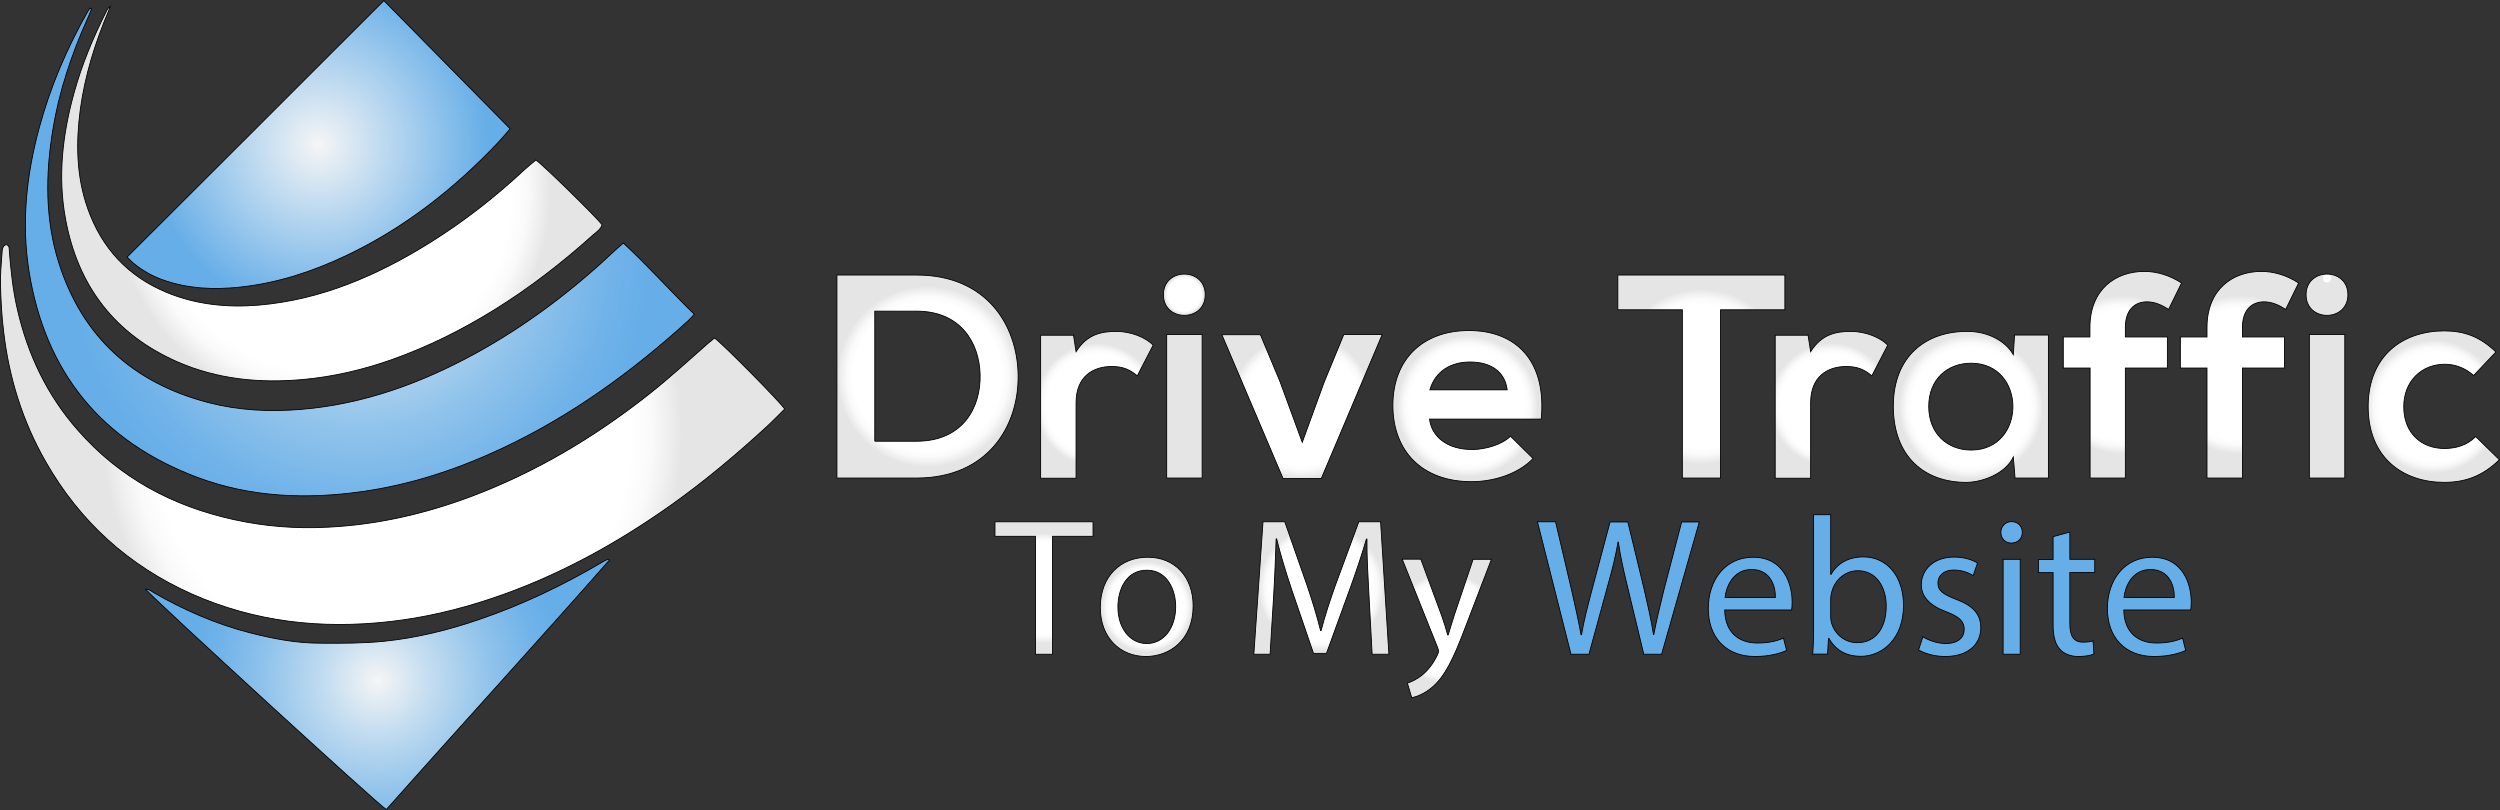 <?xml version="1.0" encoding="UTF-8"?><svg id="Layer_1" xmlns="http://www.w3.org/2000/svg" xmlns:xlink="http://www.w3.org/1999/xlink" viewBox="0 0 1445.74 468.46"><rect x="0" y="0" width="1445.74" height="468.46" fill="#333333" stroke="none"/><defs><style>.cls-1{fill:url(#radial-gradient);}.cls-1,.cls-2,.cls-3,.cls-4,.cls-5,.cls-6,.cls-7,.cls-8,.cls-9,.cls-10,.cls-11,.cls-12,.cls-13,.cls-14,.cls-15,.cls-16,.cls-17,.cls-18,.cls-19,.cls-20,.cls-21,.cls-22,.cls-23,.cls-24,.cls-25,.cls-26,.cls-27,.cls-28{stroke:#000;stroke-miterlimit:10;stroke-width:.5px;}.cls-1,.cls-25,.cls-26,.cls-27,.cls-28{fill-rule:evenodd;}.cls-2{fill:url(#radial-gradient-9);}.cls-3{fill:url(#radial-gradient-8);}.cls-4{fill:url(#radial-gradient-6);}.cls-5{fill:url(#radial-gradient-7);}.cls-6{fill:url(#radial-gradient-21);}.cls-7{fill:url(#radial-gradient-20);}.cls-8{fill:url(#radial-gradient-15);}.cls-9{fill:url(#radial-gradient-12);}.cls-10{fill:url(#radial-gradient-18);}.cls-11{fill:url(#radial-gradient-17);}.cls-12{fill:url(#radial-gradient-16);}.cls-13{fill:url(#radial-gradient-11);}.cls-14{fill:url(#radial-gradient-19);}.cls-15{fill:url(#radial-gradient-10);}.cls-16{fill:url(#radial-gradient-14);}.cls-17{fill:url(#radial-gradient-13);}.cls-18{fill:url(#radial-gradient-24);}.cls-19{fill:url(#radial-gradient-23);}.cls-20{fill:url(#radial-gradient-28);}.cls-21{fill:url(#radial-gradient-22);}.cls-22{fill:url(#radial-gradient-27);}.cls-23{fill:url(#radial-gradient-26);}.cls-24{fill:url(#radial-gradient-25);}.cls-25{fill:url(#radial-gradient-3);}.cls-26{fill:url(#radial-gradient-5);}.cls-27{fill:url(#radial-gradient-2);}.cls-28{fill:url(#radial-gradient-4);}</style><radialGradient id="radial-gradient" cx="227.02" cy="217.3" fx="227.02" fy="217.3" r="178.17" gradientTransform="translate(0 468.6) scale(1 -1)" gradientUnits="userSpaceOnUse"><stop offset=".77" stop-color="#fff"/><stop offset=".84" stop-color="#fafafa"/><stop offset=".91" stop-color="#ececec"/><stop offset=".94" stop-color="#e5e5e5"/></radialGradient><radialGradient id="radial-gradient-2" cx="208.08" cy="519.76" fx="208.08" fy="519.76" r="169.25" gradientTransform="translate(0 -374)" gradientUnits="userSpaceOnUse"><stop offset="0" stop-color="#f5f5f5"/><stop offset=".29" stop-color="#c2dcf0"/><stop offset=".61" stop-color="#90c3eb"/><stop offset=".86" stop-color="#71b3e9"/><stop offset="1" stop-color="#66aee8"/></radialGradient><radialGradient id="radial-gradient-3" cx="184.24" cy="13.11" fx="184.24" fy="13.11" r="97.97" gradientTransform="translate(0 96.71) scale(1 -1)" gradientUnits="userSpaceOnUse"><stop offset="0" stop-color="#f5f5f5"/><stop offset="1" stop-color="#66aee8"/></radialGradient><radialGradient id="radial-gradient-4" cx="191.92" cy="356.64" fx="191.92" fy="356.64" r="134.44" gradientTransform="translate(0 468.6) scale(1 -1)" gradientUnits="userSpaceOnUse"><stop offset=".77" stop-color="#fff"/><stop offset=".84" stop-color="#fafafa"/><stop offset=".91" stop-color="#ececec"/><stop offset=".94" stop-color="#e5e5e5"/></radialGradient><radialGradient id="radial-gradient-5" cx="218.29" cy="74.95" fx="218.29" fy="74.95" r="107.76" gradientTransform="translate(0 468.6) scale(1 -1)" gradientUnits="userSpaceOnUse"><stop offset="0" stop-color="#f5f5f5"/><stop offset=".29" stop-color="#c2dcf0"/><stop offset=".61" stop-color="#90c3eb"/><stop offset=".86" stop-color="#71b3e9"/><stop offset="1" stop-color="#66aee8"/></radialGradient><radialGradient id="radial-gradient-6" cx="536.39" cy="250.84" fx="536.39" fy="250.84" r="55.64" gradientTransform="translate(0 468.6) scale(1 -1)" gradientUnits="userSpaceOnUse"><stop offset=".77" stop-color="#fff"/><stop offset=".84" stop-color="#fafafa"/><stop offset=".91" stop-color="#ececec"/><stop offset=".94" stop-color="#e5e5e5"/></radialGradient><radialGradient id="radial-gradient-7" cx="634.34" cy="234.49" fx="634.34" fy="234.49" r="37.83" gradientTransform="translate(0 468.6) scale(1 -1)" gradientUnits="userSpaceOnUse"><stop offset=".77" stop-color="#fff"/><stop offset=".84" stop-color="#fafafa"/><stop offset=".91" stop-color="#ececec"/><stop offset=".94" stop-color="#e5e5e5"/></radialGradient><radialGradient id="radial-gradient-8" cx="684.89" cy="298.16" fx="684.89" fy="298.16" r="12.02" gradientTransform="translate(0 468.6) scale(1 -1)" gradientUnits="userSpaceOnUse"><stop offset=".77" stop-color="#fff"/><stop offset=".84" stop-color="#fafafa"/><stop offset=".91" stop-color="#ececec"/><stop offset=".94" stop-color="#e5e5e5"/></radialGradient><radialGradient id="radial-gradient-9" cx="752.94" cy="233.49" fx="752.94" fy="233.49" r="44.06" gradientTransform="translate(0 468.6) scale(1 -1)" gradientUnits="userSpaceOnUse"><stop offset=".77" stop-color="#fff"/><stop offset=".84" stop-color="#fafafa"/><stop offset=".91" stop-color="#ececec"/><stop offset=".94" stop-color="#e5e5e5"/></radialGradient><radialGradient id="radial-gradient-10" cx="848.57" cy="233.74" fx="848.57" fy="233.74" r="43.39" gradientTransform="translate(0 468.6) scale(1 -1)" gradientUnits="userSpaceOnUse"><stop offset=".77" stop-color="#fff"/><stop offset=".84" stop-color="#fafafa"/><stop offset=".91" stop-color="#ececec"/><stop offset=".94" stop-color="#e5e5e5"/></radialGradient><radialGradient id="radial-gradient-11" cx="983.89" cy="250.84" fx="983.89" fy="250.84" r="53.75" gradientTransform="translate(0 468.6) scale(1 -1)" gradientUnits="userSpaceOnUse"><stop offset=".77" stop-color="#fff"/><stop offset=".84" stop-color="#fafafa"/><stop offset=".91" stop-color="#ececec"/><stop offset=".94" stop-color="#e5e5e5"/></radialGradient><radialGradient id="radial-gradient-12" cx="1059.14" cy="-137.31" fx="1059.14" fy="-137.31" r="37.88" gradientTransform="translate(0 96.71) scale(1 -1)" gradientUnits="userSpaceOnUse"><stop offset=".77" stop-color="#fff"/><stop offset=".84" stop-color="#fafafa"/><stop offset=".91" stop-color="#ececec"/><stop offset=".94" stop-color="#e5e5e5"/></radialGradient><radialGradient id="radial-gradient-13" cx="1139.74" cy="233.29" fx="1139.74" fy="233.29" r="44.26" gradientTransform="translate(0 468.6) scale(1 -1)" gradientUnits="userSpaceOnUse"><stop offset=".77" stop-color="#fff"/><stop offset=".84" stop-color="#fafafa"/><stop offset=".91" stop-color="#ececec"/><stop offset=".94" stop-color="#e5e5e5"/></radialGradient><radialGradient id="radial-gradient-14" cx="1227.39" cy="-120" fx="1227.39" fy="-120" r="48.68" gradientTransform="translate(0 96.71) scale(1 -1)" gradientUnits="userSpaceOnUse"><stop offset=".77" stop-color="#fff"/><stop offset=".84" stop-color="#fafafa"/><stop offset=".91" stop-color="#ececec"/><stop offset=".94" stop-color="#e5e5e5"/></radialGradient><radialGradient id="radial-gradient-15" cx="1295.09" cy="-120" fx="1295.09" fy="-120" r="48.68" gradientTransform="translate(0 96.71) scale(1 -1)" gradientUnits="userSpaceOnUse"><stop offset=".77" stop-color="#fff"/><stop offset=".84" stop-color="#fafafa"/><stop offset=".91" stop-color="#ececec"/><stop offset=".94" stop-color="#e5e5e5"/></radialGradient><radialGradient id="radial-gradient-16" cx="1345.69" cy="307.68" fx="1345.69" fy="307.68" r="2.78" gradientTransform="translate(0 468.6) scale(1 -1)" gradientUnits="userSpaceOnUse"><stop offset=".77" stop-color="#fff"/><stop offset=".84" stop-color="#fafafa"/><stop offset=".91" stop-color="#ececec"/><stop offset=".94" stop-color="#e5e5e5"/></radialGradient><radialGradient id="radial-gradient-17" cx="1407.44" cy="-138.45" fx="1407.44" fy="-138.45" r="40.98" gradientTransform="translate(0 96.71) scale(1 -1)" gradientUnits="userSpaceOnUse"><stop offset=".77" stop-color="#fff"/><stop offset=".84" stop-color="#fafafa"/><stop offset=".91" stop-color="#ececec"/><stop offset=".94" stop-color="#e5e5e5"/></radialGradient><radialGradient id="radial-gradient-18" cx="603.74" cy="128.54" fx="603.74" fy="128.54" r="33.69" gradientTransform="translate(0 468.6) scale(1 -1)" gradientUnits="userSpaceOnUse"><stop offset=".77" stop-color="#fff"/><stop offset=".84" stop-color="#fafafa"/><stop offset=".91" stop-color="#ececec"/><stop offset=".94" stop-color="#e5e5e5"/></radialGradient><radialGradient id="radial-gradient-19" cx="663.14" cy="117.64" fx="663.14" fy="117.64" r="27.79" gradientTransform="translate(0 468.6) scale(1 -1)" gradientUnits="userSpaceOnUse"><stop offset=".77" stop-color="#fff"/><stop offset=".84" stop-color="#fafafa"/><stop offset=".91" stop-color="#ececec"/><stop offset=".94" stop-color="#e5e5e5"/></radialGradient><radialGradient id="radial-gradient-20" cx="764.14" cy="128.54" fx="764.14" fy="128.54" r="38.68" gradientTransform="translate(0 468.6) scale(1 -1)" gradientUnits="userSpaceOnUse"><stop offset=".77" stop-color="#fff"/><stop offset=".84" stop-color="#fafafa"/><stop offset=".91" stop-color="#ececec"/><stop offset=".94" stop-color="#e5e5e5"/></radialGradient><radialGradient id="radial-gradient-21" cx="836.69" cy="105.19" fx="836.69" fy="105.19" r="33.69" gradientTransform="translate(0 468.6) scale(1 -1)" gradientUnits="userSpaceOnUse"><stop offset=".77" stop-color="#fff"/><stop offset=".84" stop-color="#fafafa"/><stop offset=".91" stop-color="#ececec"/><stop offset=".94" stop-color="#e5e5e5"/></radialGradient><radialGradient id="radial-gradient-22" cx="935.89" cy="128.54" fx="935.89" fy="128.54" r="42.76" gradientTransform="translate(0 468.6) scale(1 -1)" gradientUnits="userSpaceOnUse"><stop offset=".77" stop-color="#66aee8"/><stop offset=".94" stop-color="#66aee8"/></radialGradient><radialGradient id="radial-gradient-23" cx="1012.14" cy="117.64" fx="1012.14" fy="117.64" r="26.57" gradientTransform="translate(0 468.6) scale(1 -1)" gradientUnits="userSpaceOnUse"><stop offset=".77" stop-color="#66aee8"/><stop offset=".94" stop-color="#66aee8"/></radialGradient><radialGradient id="radial-gradient-24" cx="1074.54" cy="129.99" fx="1074.54" fy="129.99" r="34.39" gradientTransform="translate(0 468.6) scale(1 -1)" gradientUnits="userSpaceOnUse"><stop offset=".77" stop-color="#66aee8"/><stop offset=".94" stop-color="#66aee8"/></radialGradient><radialGradient id="radial-gradient-25" cx="1127.49" cy="117.69" fx="1127.49" fy="117.69" r="23.99" gradientTransform="translate(0 468.6) scale(1 -1)" gradientUnits="userSpaceOnUse"><stop offset=".77" stop-color="#66aee8"/><stop offset=".94" stop-color="#66aee8"/></radialGradient><radialGradient id="radial-gradient-26" cx="1163.29" cy="165.94" fx="1163.29" fy="165.94" r="1.14" gradientTransform="translate(0 468.6) scale(1 -1)" gradientUnits="userSpaceOnUse"><stop offset=".77" stop-color="#66aee8"/><stop offset=".94" stop-color="#66aee8"/></radialGradient><radialGradient id="radial-gradient-27" cx="1195.09" cy="124.94" fx="1195.09" fy="124.94" r="27.94" gradientTransform="translate(0 468.6) scale(1 -1)" gradientUnits="userSpaceOnUse"><stop offset=".77" stop-color="#66aee8"/><stop offset=".94" stop-color="#66aee8"/></radialGradient><radialGradient id="radial-gradient-28" cx="1242.94" cy="117.64" fx="1242.94" fy="117.64" r="26.57" gradientTransform="translate(0 468.6) scale(1 -1)" gradientUnits="userSpaceOnUse"><stop offset=".77" stop-color="#66aee8"/><stop offset=".94" stop-color="#66aee8"/></radialGradient></defs><g><path class="cls-1" d="M413.19,195.45c4.5,3.1,38.5,37.5,40.6,41.1-3.4,3.3-6.8,6.9-10.4,10.2-17.4,16-35.5,31.2-54.7,44.9-32.7,23.2-67.5,42.3-105.7,54.9-18.7,6.2-37.9,10.7-57.5,12.9-39.6,4.5-78,.3-114.7-16-36.5-16.3-64.6-41.8-84.4-76.5-13.4-23.4-21.2-48.6-24.3-75.2-1.1-8.9-1.6-18-1.8-27-.2-6.3,.5-12.6,.9-18.9,.1-1.8,.3-3.6,2.3-4.4,2.1,.5,1.8,2.2,1.9,3.7,.9,11.4,2.1,22.8,4.7,33.9,6,26.1,17.2,49.6,35,69.8,24.1,27.5,54.6,43.8,90,51.6,18,4,36.3,5.4,54.7,4.4,28.4-1.4,55.9-7.7,82.6-17.7,37.5-14.1,71.5-34.4,102.8-59.1,11.9-9.4,23.1-19.7,34.5-29.7,1.1-.8,2.2-1.8,3.5-2.9h0Z"/><path class="cls-27" d="M52.89,5.35c-.8,1.9-1.5,3.9-2.4,5.7-9.2,20.7-16.4,42-20,64.4-4.2,25.8-4.4,51.6,3.6,76.8,13.7,42.8,43.1,69.2,86.2,80.5,17.6,4.6,35.5,5.5,53.7,4,36.4-3,69.7-15.2,101.4-32.6,29.8-16.4,56.6-36.9,81.3-60.3,1.1-1,2.2-1.9,3.8-3.3,14.2,13.2,27,27.5,41,41.2-1.4,1.5-2.4,2.7-3.6,3.8-32.6,29.6-67.9,55.2-107.9,73.9-25.6,12-52.3,20.8-80.3,24.8-32.5,4.6-64.6,3.4-95.6-8.2-55.3-20.8-87.9-60.6-97.3-119.1-4.5-28.1-1.5-55.8,5.9-83.1C29.09,50.25,38.69,27.85,50.79,6.55c.4-.6,.8-1.2,1.2-1.8,.4,.3,.7,.5,.9,.6Z"/><path class="cls-25" d="M221.99,.35c24.7,25,48.7,49.4,73,74.1-2.4,2.8-4.4,5.3-6.7,7.7-25.6,27.1-54.6,49.8-88.4,65.8-19.4,9.2-39.6,15.8-61.1,18.1-15.2,1.6-30.3,1-44.9-4.3-6.1-2.2-11.7-5.4-16.8-9.6-1.1-.9-2.1-2-3.6-3.5C123.09,99.25,172.19,50.15,221.99,.35Z"/><path class="cls-28" d="M309.89,92.55c3.2,1.8,34.9,32.9,38.3,37.4-.8,2.7-3.2,4.2-5.2,5.9-17.8,16-36.7,30.7-57.1,43.3-18.9,11.7-38.6,21.5-59.5,28.9-16.5,5.8-33.5,9.8-50.9,11.4-25.1,2.3-49.6,0-72.9-10.2-36.2-15.9-57.6-43.9-64.7-82.6-4.6-24.7-1.7-49.1,5-73.2,4.5-16.3,11-31.8,18.6-46.9,.5-1.1,1.1-2.1,2.3-2.9-.4,.9-.6,1.8-1,2.7-7.7,18.2-13.6,37-16.3,56.6-2.6,19.4-2.4,38.7,4.2,57.5,8.1,23,23.3,39.4,45.8,48.7,17,7,34.8,8.8,53.1,7.3,36.3-3.1,68.6-17.2,99-36.1,19.7-12.3,37.9-26.5,54.9-42.4,2.1-1.9,4.3-3.7,6.4-5.4h0Z"/><path class="cls-26" d="M352.39,323.95c-42.6,48.4-86.2,96-129,144.2-3.5-1.7-133.8-121-139.2-127.4,2-.1,3.2,1,4.4,1.8,17.7,10.2,36.2,18.3,56,23.4,13.3,3.4,26.7,6,40.5,6,12.3,.1,24.7,.1,36.9-1.1,18.7-1.9,37-6.4,54.8-12.5,25.3-8.6,49.2-20.1,72.2-33.7,.8-.5,1.8-.9,2.7-1.3,.4,.1,.5,.3,.7,.6h0Z"/></g><g><path class="cls-4" d="M588.79,216.75c.5,29.7-17.6,59.7-58.7,59.7h-46.1v-117.4h46.1c40.2,0,58.2,28.7,58.7,57.7h0Zm-82.9,38.4h24.2c26.7,0,37.2-19.5,36.7-38.6-.5-18.3-11.2-36.6-36.7-36.6h-24.2v75.2h0Z"/><path class="cls-5" d="M620.79,193.75l1.5,9.6c6.4-10.2,14.9-11.7,23.3-11.7s16.8,3.4,21.3,7.9l-9.2,17.8c-4.2-3.5-8.1-5.4-14.8-5.4-10.7,0-20.6,5.7-20.6,21v43.6h-20.5v-82.7h19v-.1h0Z"/><path class="cls-3" d="M696.99,170.45c0,15.9-24.2,15.9-24.2,0s24.2-16,24.2,0Zm-22.3,23v83h20.5v-83h-20.5Z"/><path class="cls-2" d="M799.29,193.55l-35.2,83.2h-22.1l-35.4-83.2h22.3l11.4,27.3,12.8,34.9,12.6-34.6,11.4-27.7h22.2v.1Z"/><path class="cls-15" d="M826.69,242.35c1.3,10.2,10.2,17.6,24.7,17.6,7.6,0,17.4-2.9,22.1-7.7l13.1,12.9c-8.7,9.1-23,13.4-35.6,13.4-28.5,0-45.5-17.6-45.5-44.1s17.1-43.3,44-43.3,45,17.1,41.8,51.2h-64.6Zm44.9-16.9c-1.3-10.7-9.7-16.1-21.5-16.1-11.1,0-20.1,5.4-23.2,16.1h44.7Z"/><path class="cls-13" d="M972.79,179.15h-37.2v-20.1h96.6v20.1h-37.2v97.3h-22.1v-97.3h-.1Z"/><path class="cls-9" d="M1045.59,193.75l1.5,9.6c6.4-10.2,14.9-11.7,23.3-11.7s16.8,3.4,21.3,7.9l-9.2,17.8c-4.2-3.5-8.1-5.4-14.8-5.4-10.7,0-20.6,5.7-20.6,21v43.6h-20.5v-82.7h19v-.1h0Z"/><path class="cls-17" d="M1164.99,193.75h19.6v82.7h-19.3l-1-12.1c-4.7,9.7-17.6,14.4-26.8,14.6-24.5,.2-42.6-14.9-42.6-44s19-43.5,43.1-43.3c11.1,0,21.6,5.2,26.3,13.4l.7-11.3h0Zm-49.6,41.3c0,15.8,10.9,25.2,24.5,25.2,32.2,0,32.2-50.2,0-50.2-13.6,0-24.5,9.2-24.5,25Z"/><path class="cls-16" d="M1208.69,276.45v-63.6h-15.5v-18h15.4v-5.5c0-22.1,14.9-32.4,31.5-32.4,7.2,0,14.8,2.3,21.5,6.7l-7.5,15.3c-4.4-2.9-8.4-4.4-12.6-4.4-7,0-12.4,4.7-12.4,14.8v5.5h24.3v18h-24.3v63.6h-20.4Z"/><path class="cls-8" d="M1276.29,276.45v-63.6h-15.4v-18h15.4v-5.5c0-22.1,14.9-32.4,31.5-32.4,7.2,0,14.8,2.3,21.5,6.7l-7.5,15.3c-4.4-2.9-8.4-4.4-12.6-4.4-7,0-12.4,4.7-12.4,14.8v5.5h24.3v18h-24.3v63.6h-20.5Z"/><path class="cls-12" d="M1357.79,170.45c0,15.9-24.2,15.9-24.2,0s24.2-16,24.2,0Zm-22.3,23v83h20.5v-83h-20.5Z"/><path class="cls-11" d="M1445.39,265.85c-9.6,9.4-19.6,13.1-31.9,13.1-24,0-44-14.4-44-43.8s20-43.8,44-43.8c11.7,0,20.8,3.4,29.9,12.2l-12.9,13.6c-4.9-4.4-10.9-6.5-16.6-6.5-13.8,0-23.8,10.1-23.8,24.5,0,15.8,10.7,24.2,23.5,24.2,6.5,0,13.1-1.8,18.1-6.9l13.7,13.4h0Z"/></g><g><path class="cls-10" d="M598.69,310.15h-23.3v-8.4h56.7v8.4h-23.4v68.2h-9.9v-68.2h-.1Z"/><path class="cls-14" d="M689.99,350.35c0,20.3-14.1,29.3-27.3,29.3-14.9,0-26.4-10.9-26.4-28.3,0-18.4,12.1-29.1,27.3-29.1,15.8-.1,26.4,11.4,26.4,28.1Zm-43.5,.7c0,12.1,6.9,21.1,16.7,21.1s16.7-9,16.7-21.4c0-9.3-4.7-21-16.6-21-11.7-.1-16.8,10.8-16.8,21.3h0Z"/><path class="cls-7" d="M791.69,344.75c-.6-10.6-1.3-23.6-1.2-33h-.3c-2.6,8.9-5.8,18.5-9.6,29l-13.5,37.1h-7.5l-12.5-36.5c-3.6-10.8-6.6-20.6-8.8-29.7h-.3c-.3,9.5-.8,22.3-1.5,33.8l-2,32.9h-9.4l5.3-76.6h12.6l13,37.1c3.2,9.4,5.7,17.8,7.7,25.8h.3c2-7.8,4.7-16.2,8.1-25.8l13.7-37.1h12.6l4.8,76.6h-9.7l-1.8-33.6h0Z"/><path class="cls-6" d="M821.69,323.45l12,32.5c1.3,3.6,2.6,7.9,3.5,11.2h.3c1-3.2,2.2-7.4,3.5-11.4l10.9-32.3h10.6l-15,39.1c-7.1,18.9-12,28.5-18.8,34.5-4.9,4.3-9.8,6-12.3,6.4l-2.5-8.4c2.5-.8,5.8-2.4,8.8-4.9,2.7-2.2,6-6.1,8.4-11.1,.5-1.1,.8-1.8,.8-2.4s-.2-1.4-.7-2.6l-20.3-50.7h10.8v.1h0Z"/><path class="cls-21" d="M908.49,378.35l-19.4-76.6h10.5l9.1,38.8c2.2,9.6,4.3,19.1,5.6,26.5h.3c1.2-7.6,3.6-16.7,6.2-26.6l10.3-38.6h10.3l9.4,38.8c2.1,9.2,4.2,18.2,5.4,26.3h.2c1.5-8.4,3.7-16.9,6-26.5l10.1-38.6h10.2l-21.8,76.5h-10.3l-9.6-39.8c-2.4-9.9-4-17.3-5.1-25h-.2c-1.3,7.7-3.1,15.1-5.9,25l-10.9,39.8h-10.4Z"/><path class="cls-19" d="M997.39,352.75c.2,13.5,8.8,19.1,18.8,19.1,7.2,0,11.5-1.3,15.2-2.8l1.8,7.1c-3.5,1.6-9.6,3.5-18.3,3.5-16.9,0-27-11.2-27-27.7s9.8-29.7,25.9-29.7c17.9,0,22.6,15.7,22.6,25.8,0,2.1-.1,3.6-.3,4.7h-38.7Zm29.3-7.2c.1-6.3-2.6-16.2-13.8-16.2-10.2,0-14.5,9.2-15.3,16.2h29.1Z"/><path class="cls-18" d="M1048.29,378.35c.3-3.8,.5-9.3,.5-14.2v-66.5h9.9v34.5h.2c3.5-6.2,9.9-10.1,18.7-10.1,13.7,0,23.2,11.3,23.2,28,0,19.7-12.5,29.5-24.7,29.5-7.9,0-14.3-3.1-18.4-10.3h-.3l-.5,9h-8.6v.1h0Zm10.4-22c0,1.2,.1,2.5,.4,3.6,1.9,6.9,7.8,11.7,15,11.7,10.5,0,16.7-8.5,16.7-21.1,0-11-5.7-20.5-16.4-20.5-6.8,0-13.1,4.7-15.1,12.3-.3,1.2-.6,2.6-.6,4.2v9.8Z"/><path class="cls-24" d="M1111.99,368.25c3,1.9,8.3,3.9,13.2,3.9,7.3,0,10.7-3.6,10.7-8.2s-2.9-7.3-10.2-10.1c-9.9-3.6-14.6-9-14.6-15.6,0-8.9,7.2-16.1,19-16.1,5.6,0,10.4,1.5,13.5,3.4l-2.5,7.3c-2.1-1.3-6.1-3.2-11.3-3.2-5.9,0-9.1,3.4-9.1,7.5,0,4.5,3.2,6.6,10.4,9.4,9.5,3.5,14.4,8.3,14.4,16.5,0,9.7-7.6,16.6-20.6,16.6-6,0-11.6-1.6-15.4-3.8l2.5-7.6h0Z"/><path class="cls-23" d="M1169.49,307.85c0,3.4-2.4,6.2-6.4,6.2-3.6,0-6-2.8-6-6.2s2.6-6.2,6.2-6.2c3.8,0,6.2,2.8,6.2,6.2h0Zm-11.1,70.5v-54.9h9.9v54.9h-9.9Z"/><path class="cls-22" d="M1196.99,307.65v15.8h14.4v7.6h-14.4v29.6c0,6.8,2,10.7,7.6,10.7,2.6,0,4.5-.3,5.8-.7l.5,7.6c-1.9,.8-5,1.4-8.9,1.4-4.6,0-8.4-1.5-10.8-4.2-2.8-3-3.9-7.9-3.9-14.3v-30h-8.5v-7.6h8.5v-13.2l9.7-2.7h0Z"/><path class="cls-20" d="M1228.19,352.75c.2,13.5,8.8,19.1,18.8,19.1,7.2,0,11.5-1.3,15.2-2.8l1.8,7.1c-3.5,1.6-9.6,3.5-18.3,3.5-16.9,0-27-11.2-27-27.7s9.8-29.7,25.9-29.7c17.9,0,22.6,15.7,22.6,25.8,0,2.1-.1,3.6-.3,4.7h-38.7Zm29.2-7.2c.1-6.3-2.6-16.2-13.8-16.2-10.2,0-14.5,9.2-15.3,16.2h29.1Z"/></g></svg>